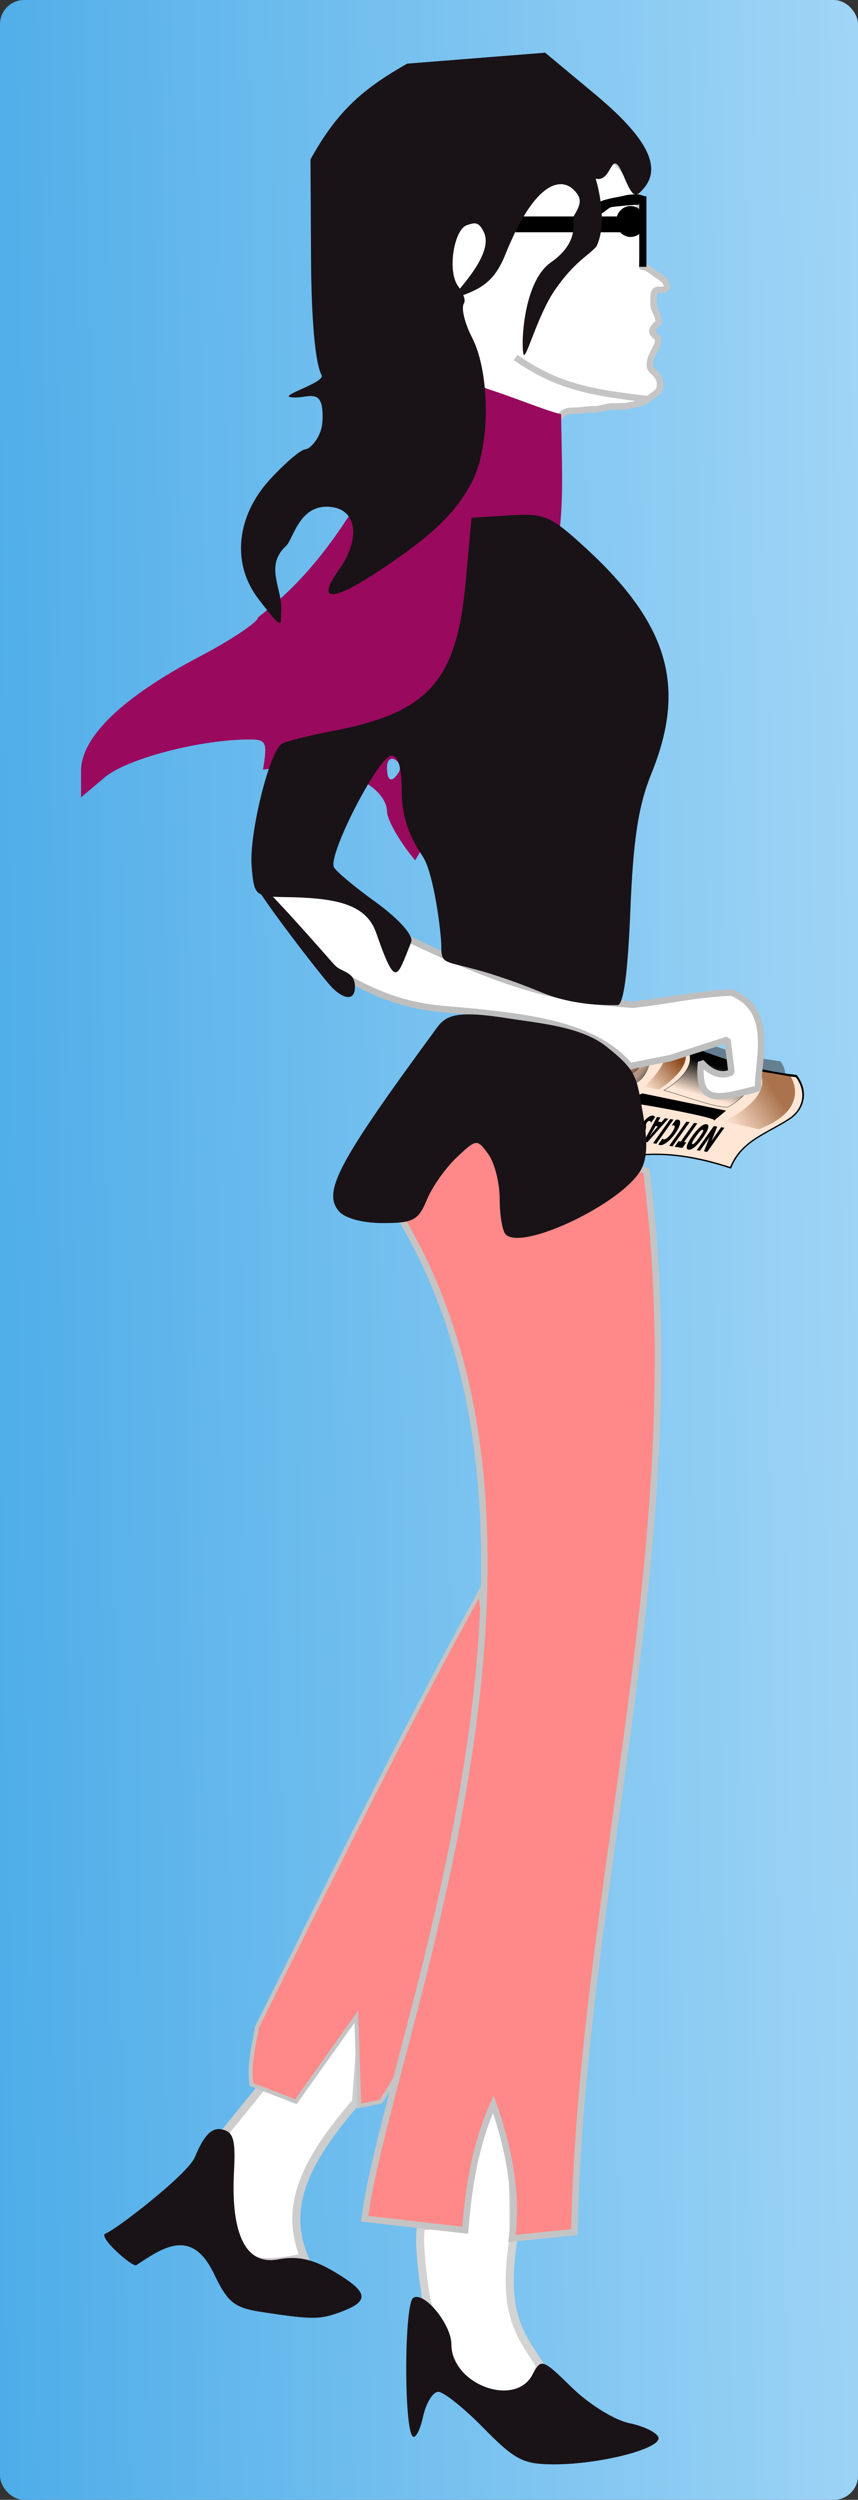 <?xml version="1.0" encoding="UTF-8" standalone="no"?>
<!-- Created with Inkscape (http://www.inkscape.org/) -->
<svg
   xmlns:dc="http://purl.org/dc/elements/1.1/"
   xmlns:cc="http://web.resource.org/cc/"
   xmlns:rdf="http://www.w3.org/1999/02/22-rdf-syntax-ns#"
   xmlns:svg="http://www.w3.org/2000/svg"
   xmlns="http://www.w3.org/2000/svg"
   xmlns:xlink="http://www.w3.org/1999/xlink"
   xmlns:sodipodi="http://sodipodi.sourceforge.net/DTD/sodipodi-0.dtd"
   xmlns:inkscape="http://www.inkscape.org/namespaces/inkscape"
   width="106.571"
   height="310.143"
   id="svg2"
   sodipodi:version="0.32"
   inkscape:version="0.45.1"
   sodipodi:docbase="/home/ben/documents/images/SVG"
   sodipodi:docname="girl.svg"
   inkscape:output_extension="org.inkscape.output.svg.inkscape"
   version="1.0">
  <rect width="100%" height="100%" fill="#333333" stroke="none"/>
  <defs
     id="defs4">
    <linearGradient
       id="linearGradient23052">
      <stop
         style="stop-color:#a0d5f6;stop-opacity:1;"
         offset="0"
         id="stop23054" />
      <stop
         id="stop23056"
         offset="0.5"
         style="stop-color:#1591df;stop-opacity:1;" />
      <stop
         style="stop-color:#168cd6;stop-opacity:1;"
         offset="0.5"
         id="stop23058" />
      <stop
         style="stop-color:#116ea9;stop-opacity:0.996;"
         offset="1"
         id="stop23060" />
    </linearGradient>
    <linearGradient
       gradientUnits="userSpaceOnUse"
       y2="251.042"
       x2="338.336"
       y1="337.752"
       x1="158.117"
       id="linearGradient4746"
       xlink:href="#linearGradient4740"
       inkscape:collect="always" />
    <linearGradient
       gradientUnits="userSpaceOnUse"
       y2="419.36"
       x2="600.999"
       y1="505.841"
       x1="467.549"
       id="linearGradient4738"
       xlink:href="#linearGradient4732"
       inkscape:collect="always" />
    <linearGradient
       gradientUnits="userSpaceOnUse"
       y2="528.899"
       x2="797.064"
       y1="489.226"
       x1="774.222"
       id="linearGradient4730"
       xlink:href="#linearGradient4724"
       inkscape:collect="always" />
    <linearGradient
       gradientUnits="userSpaceOnUse"
       y2="510.866"
       x2="769.413"
       y1="472.563"
       x1="744.309"
       id="linearGradient4720"
       xlink:href="#linearGradient4714"
       inkscape:collect="always" />
    <linearGradient
       y2="463.98"
       x2="765.807"
       y1="444.745"
       x1="756.146"
       gradientUnits="userSpaceOnUse"
       id="linearGradient4710"
       xlink:href="#linearGradient4696"
       inkscape:collect="always" />
    <linearGradient
       gradientUnits="userSpaceOnUse"
       y2="494.035"
       x2="797.064"
       y1="417.094"
       x1="738.156"
       id="linearGradient4692"
       xlink:href="#linearGradient4662"
       inkscape:collect="always" />
    <linearGradient
       gradientUnits="userSpaceOnUse"
       y2="436.329"
       x2="750.178"
       y1="403.87"
       x1="727.336"
       id="linearGradient4688"
       xlink:href="#linearGradient4682"
       inkscape:collect="always" />
    <linearGradient
       gradientUnits="userSpaceOnUse"
       y2="421.041"
       x2="763.402"
       y1="385.218"
       x1="733.433"
       id="linearGradient4678"
       xlink:href="#linearGradient4672"
       inkscape:collect="always" />
    <linearGradient
       gradientUnits="userSpaceOnUse"
       y2="443.802"
       x2="741.763"
       y1="377.919"
       x1="693.347"
       id="linearGradient4668"
       xlink:href="#linearGradient4662"
       inkscape:collect="always" />
    <linearGradient
       gradientUnits="userSpaceOnUse"
       y2="421.507"
       x2="741.763"
       y1="364.986"
       x1="687.38"
       id="linearGradient4649"
       xlink:href="#linearGradient4643"
       inkscape:collect="always" />
    <linearGradient
       y2="344.859"
       y1="449.319"
       xlink:href="#linearGradient3607"
       x2="366.323"
       x1="317.671"
       inkscape:collect="always"
       gradientUnits="userSpaceOnUse"
       id="linearGradient3613" />
    <linearGradient
       inkscape:collect="always"
       id="linearGradient3607">
      <stop
         id="stop3609"
         style="stop-color:#000000;stop-opacity:1;"
         offset="0" />
      <stop
         id="stop3611"
         style="stop-color:#000000;stop-opacity:0;"
         offset="1" />
    </linearGradient>
    <linearGradient
       id="linearGradient4643">
      <stop
         id="stop4645"
         offset="0"
         style="stop-color:#65574e;stop-opacity:1;" />
      <stop
         id="stop4647"
         offset="1"
         style="stop-color:#efcfba;stop-opacity:0;" />
    </linearGradient>
    <linearGradient
       id="linearGradient4662">
      <stop
         id="stop4664"
         offset="0"
         style="stop-color:#665449;stop-opacity:1;" />
      <stop
         id="stop4666"
         offset="1"
         style="stop-color:#dfb99f;stop-opacity:0;" />
    </linearGradient>
    <linearGradient
       id="linearGradient4672">
      <stop
         id="stop4674"
         offset="0"
         style="stop-color:#665041;stop-opacity:1;" />
      <stop
         id="stop4676"
         offset="1"
         style="stop-color:#cfa285;stop-opacity:0;" />
    </linearGradient>
    <linearGradient
       id="linearGradient4682">
      <stop
         id="stop4684"
         offset="0"
         style="stop-color:#664b38;stop-opacity:1;" />
      <stop
         id="stop4686"
         offset="1"
         style="stop-color:#bf8c6a;stop-opacity:0;" />
    </linearGradient>
    <linearGradient
       id="linearGradient4696">
      <stop
         id="stop4698"
         offset="0"
         style="stop-color:#663d22;stop-opacity:1;" />
      <stop
         id="stop4700"
         offset="1"
         style="stop-color:#9f5f35;stop-opacity:0;" />
    </linearGradient>
    <linearGradient
       id="linearGradient4714">
      <stop
         id="stop4716"
         offset="0"
         style="stop-color:#663412;stop-opacity:1;" />
      <stop
         id="stop4718"
         offset="1"
         style="stop-color:#8f491a;stop-opacity:0;" />
    </linearGradient>
    <linearGradient
       id="linearGradient4724">
      <stop
         id="stop4726"
         offset="0"
         style="stop-color:#331400;stop-opacity:1;" />
      <stop
         id="stop4728"
         offset="1"
         style="stop-color:#803300;stop-opacity:0;" />
    </linearGradient>
    <linearGradient
       id="linearGradient4732"
       inkscape:collect="always">
      <stop
         id="stop4734"
         offset="0"
         style="stop-color:#894618;stop-opacity:1;" />
      <stop
         id="stop4736"
         offset="1"
         style="stop-color:#894618;stop-opacity:0;" />
    </linearGradient>
    <linearGradient
       id="linearGradient4740"
       inkscape:collect="always">
      <stop
         id="stop4742"
         offset="0"
         style="stop-color:#aa734d;stop-opacity:1;" />
      <stop
         id="stop4744"
         offset="1"
         style="stop-color:#aa734d;stop-opacity:0;" />
    </linearGradient>
    <linearGradient
       gradientTransform="translate(-232.571,-317.643)"
       gradientUnits="userSpaceOnUse"
       y2="405.362"
       x2="434"
       y1="322.362"
       x1="236"
       id="linearGradient2643"
       xlink:href="#greenglossy"
       inkscape:collect="always" />
    <linearGradient
       id="greenglossy">
      <stop
         id="stop2639"
         offset="0"
         style="stop-color:#cbf6a0;stop-opacity:1;" />
      <stop
         style="stop-color:#79df15;stop-opacity:1;"
         offset="0.5"
         id="stop2645" />
      <stop
         id="stop2647"
         offset="0.5"
         style="stop-color:#75d616;stop-opacity:1;" />
      <stop
         id="stop2641"
         offset="1"
         style="stop-color:#5ca911;stop-opacity:0.996;" />
    </linearGradient>
    <linearGradient
       inkscape:collect="always"
       xlink:href="#linearGradient23052"
       id="linearGradient22056"
       gradientUnits="userSpaceOnUse"
       gradientTransform="matrix(0.538,0,0,3.737,148.041,-1070.122)"
       x1="434"
       y1="322.362"
       x2="-258.735"
       y2="413.008" />
  </defs>
  <sodipodi:namedview
     id="base"
     pagecolor="#ffffff"
     bordercolor="#666666"
     borderopacity="1.0"
     inkscape:pageopacity="0.0"
     inkscape:pageshadow="2"
     inkscape:zoom="1.4"
     inkscape:cx="215.11626"
     inkscape:cy="165.00005"
     inkscape:document-units="px"
     inkscape:current-layer="layer1"
     inkscape:window-width="1022"
     inkscape:window-height="717"
     inkscape:window-x="0"
     inkscape:window-y="25"
     showguides="true"
     inkscape:guide-bbox="true" />
  <g
     inkscape:label="Calque 1"
     inkscape:groupmode="layer"
     id="layer1"
     transform="translate(-275.065,-134.437)">
    <rect
       rx="3"
       style="fill:url(#linearGradient22056);fill-opacity:1.0"
       id="rect2635"
       width="106.571"
       height="310.143"
       x="275.065"
       y="134.437"
       ry="3" />
    <path
       style="fill:#ffffff;fill-opacity:1;fill-rule:evenodd;stroke:#c5c5c5;stroke-width:0.8;stroke-linecap:butt;stroke-linejoin:miter;stroke-miterlimit:4;stroke-dasharray:none;stroke-opacity:1"
       d="M 344.464,186.291 C 344.333,186.422 331.327,183.12 331.302,178.534 C 331.278,174.236 329.21,160.456 331.246,158.683 C 333.538,156.686 345.371,149.874 350.868,153.883 C 356.365,157.892 354.641,167.544 354.821,167.541 C 355.542,167.526 356.198,168.282 356.786,168.612 C 358.044,169.319 358.436,170.524 356.964,170.398 C 356.113,170.325 356.25,171.154 356.25,172.362 C 356.25,172.832 357.161,174.087 356.786,174.505 C 356.094,175.275 355.724,175.487 356.607,176.247 C 357.27,176.818 356.088,178.188 355.893,178.969 C 355.603,180.129 355.859,180.185 356.429,180.755 C 357.01,181.336 357.153,181.964 356.964,182.719 C 356.854,183.161 355.793,183.712 355.536,183.969 C 355.083,184.422 354.11,184.549 353.571,184.684 C 352.787,184.88 352.033,184.862 351.071,184.862 C 350.339,184.862 349.739,185.219 348.75,185.219 C 347.774,185.219 347.285,185.398 346.25,185.398 C 345.147,185.398 344.989,185.766 344.464,186.291 z "
       id="path4197"
       sodipodi:nodetypes="cssscsssssssssssssc" />
    <path
       style="fill:#ffffff;fill-opacity:1;fill-rule:evenodd;stroke:#cdcdcd;stroke-width:1px;stroke-linecap:butt;stroke-linejoin:miter;stroke-opacity:1"
       d="M 307.605,393.329 L 320.142,383.649 L 319.286,395.219 C 313.102,402.406 310.202,408.076 312.857,414.505 C 304.249,416.295 302.965,414.549 301.429,400.934 L 307.605,393.329 z "
       id="path11876"
       sodipodi:nodetypes="cccccc" />
    <path
       style="fill:#ffffff;fill-opacity:1;fill-rule:evenodd;stroke:#d3d3d3;stroke-width:1px;stroke-linecap:butt;stroke-linejoin:miter;stroke-opacity:1"
       d="M 338.839,412.184 C 338.935,394.88 337.425,394.033 336.385,394.382 C 333.863,395.229 333.745,411.376 327.411,410.576 C 326.827,412.617 328.036,419.862 328.036,419.862 C 333.095,435.755 339.762,435.576 342.143,427.898 C 339.702,424.088 337.351,421.529 338.839,412.184 z "
       id="path10905"
       sodipodi:nodetypes="cscccc" />
    <path
       style="fill:#ff8989;fill-opacity:1;fill-rule:evenodd;stroke:#c4c4c4;stroke-width:0.5;stroke-linecap:butt;stroke-linejoin:miter;stroke-miterlimit:4;stroke-dasharray:none;stroke-opacity:1"
       d="M 322.357,395.184 C 334.321,376.969 338.429,356.612 334.679,331.969 C 324.821,349.819 316.226,367.417 307,385.898 C 306.383,389.036 306.019,390.786 306.286,393.041 L 311.821,395.184 L 319.321,384.648 L 319.679,395.719 L 322.357,395.184 z "
       id="path13859"
       sodipodi:nodetypes="cccccccc" />
    <path
       style="fill:#ff8989;fill-opacity:1;fill-rule:evenodd;stroke:#c4c4c4;stroke-width:0.8;stroke-linecap:butt;stroke-linejoin:miter;stroke-miterlimit:4;stroke-dasharray:none;stroke-opacity:1"
       d="M 355.352,279.704 C 346.003,276.244 333.082,268.497 324.089,284.322 C 349.923,325.274 323.09,388.395 320.352,409.704 L 332.852,411.133 C 333.257,405.671 334.168,400.334 336.341,395.503 C 338.465,401.495 339.348,407.259 338.649,412.163 L 346.4,411.364 C 347.364,367.477 361.207,325.232 355.352,279.704 z "
       id="path12888"
       sodipodi:nodetypes="cccccccc" />
    <path
       id="path2242"
       d="M 326.631,241.18 C 324.706,238.876 323.131,236.133 323.131,235.085 C 323.131,232.173 317.087,228.777 315.374,232.09 C 313.97,227.473 318.116,228.456 307.732,229.93 C 308.295,226.513 308.148,226.18 306.073,226.18 C 299.94,226.18 290.835,228.558 288.074,230.881 L 285.131,233.358 L 285.131,230.114 C 285.131,225.869 290.242,220.946 299.934,215.853 C 303.893,213.773 307.131,211.593 307.131,211.009 C 321.985,199.684 322.053,184.292 334.449,182.31 C 339.026,183.732 342.552,185.3 344.76,185.827 C 344.955,202.104 346.751,207.205 326.631,241.18 z M 324.589,230.249 C 324.905,229.737 324.707,229.035 324.148,228.69 C 323.589,228.344 323.131,228.763 323.131,229.621 C 323.131,231.377 323.731,231.636 324.589,230.249 z "
       style="fill:#99095d"
       sodipodi:nodetypes="csccscccscccccssc" />
    <path
       style="fill:none;fill-opacity:0.75;fill-rule:evenodd;stroke:#c5c5c5;stroke-width:0.8;stroke-linecap:butt;stroke-linejoin:miter;stroke-miterlimit:4;stroke-dasharray:none;stroke-opacity:1"
       d="M 355.536,183.969 C 348.631,183.136 344.405,182.481 339.107,178.791"
       id="path4201"
       sodipodi:nodetypes="cc" />
    <rect
       style="opacity:1;color:#000000;fill:#000000;fill-opacity:1;fill-rule:evenodd;stroke:none;stroke-width:0.5;stroke-linecap:round;stroke-linejoin:round;marker:none;marker-start:none;marker-mid:none;marker-end:none;stroke-miterlimit:4;stroke-dasharray:none;stroke-dashoffset:0;stroke-opacity:1;visibility:visible;display:inline;overflow:visible"
       id="rect6054"
       width="14.821"
       height="1.964"
       x="339.107"
       y="161.291"
       ry="0" />
    <rect
       style="opacity:1;color:#000000;fill:#000000;fill-opacity:1;fill-rule:evenodd;stroke:none;stroke-width:0.5;stroke-linecap:round;stroke-linejoin:round;marker:none;marker-start:none;marker-mid:none;marker-end:none;stroke-miterlimit:4;stroke-dasharray:none;stroke-dashoffset:0;stroke-opacity:1;visibility:visible;display:inline;overflow:visible"
       id="rect7025"
       width="0.893"
       height="8.75"
       x="354.464"
       y="158.791" />
    <path
       sodipodi:type="arc"
       style="opacity:1;color:#000000;fill:#000000;fill-opacity:1;fill-rule:evenodd;stroke:none;stroke-width:0.5;stroke-linecap:round;stroke-linejoin:round;marker:none;marker-start:none;marker-mid:none;marker-end:none;stroke-miterlimit:4;stroke-dasharray:none;stroke-dashoffset:0;stroke-opacity:1;visibility:visible;display:inline;overflow:visible"
       id="path7027"
       sodipodi:cx="228.92857"
       sodipodi:cy="153.5229"
       sodipodi:rx="1.7857143"
       sodipodi:ry="1.875"
       d="M 230.714 153.523 A 1.786 1.875 0 1 1  227.143,153.523 A 1.786 1.875 0 1 1  230.714 153.523 z"
       transform="translate(124.464,8.393)" />
    <path
       style="fill:#000000;fill-opacity:1;fill-rule:nonzero;stroke:none;stroke-width:1px;stroke-linecap:butt;stroke-linejoin:miter;stroke-opacity:1"
       id="path12847"
       d="M 348.611,159.937 C 349.058,159.654 349.562,159.475 350.048,159.272 C 350.496,159.155 350.945,159.045 351.395,158.946 C 351.826,158.894 352.24,158.78 352.661,158.696 C 353.102,158.57 353.562,158.582 354.014,158.551 C 354.406,158.501 354.764,158.679 355.126,158.775 L 354.362,159.855 C 354.024,159.803 351.422,160.057 351.073,160.126 C 350.632,160.18 350.121,160.821 349.696,160.97 C 349.274,161.043 348.846,161.1 348.434,161.224 C 347.992,161.321 347.538,161.381 347.127,161.584 C 346.632,161.792 346.142,162.006 345.666,162.253 L 348.611,159.937 z "
       sodipodi:nodetypes="ccccccccccccc" />
    <g
       id="g16022"
       inkscape:label="Capa 1"
       transform="matrix(-3.6010747e-2,5.2185797e-3,-5.2185797e-3,-3.6010747e-2,378.908,281.458)">
      <g
         id="g6092">
        <path
           style="fill:#1e0b00;fill-opacity:0.41;fill-rule:evenodd;stroke:none;stroke-width:12.5;stroke-linecap:butt;stroke-linejoin:miter;stroke-miterlimit:4;stroke-dasharray:none;stroke-opacity:1"
           d="M 379.448,201.354 C 329.787,277.734 252.309,287.058 172.678,322.565 C 124.174,344.193 101.607,394.05 127.37,445.1 C 251.035,477.904 362.698,529.53 556.741,654.009 C 577.35,667.23 643.867,645.516 659.096,637.224 C 678.884,626.449 792.754,513.878 929.058,501.706 C 934.237,501.241 898.423,489.495 866.307,478.698 C 880.92,473.381 896.023,469.254 911.483,466.729 C 913.755,466.357 907.236,461.926 896.175,455.407 C 907.497,453.259 919.156,451.832 931.132,451.352 C 923.982,445.78 916.661,440.639 909.221,435.834 C 916.212,434.456 923.269,433.324 930.406,432.539 C 920.361,426.949 896.395,420.008 868.648,413.164 C 885.815,401.37 904.097,389.077 924.247,376.074 C 914.891,376.24 894.948,374.227 872.534,371.568 C 880.927,362.646 889.202,353.505 897.39,344.109 C 890.707,344.228 883.729,344.204 876.482,344.025 C 879.639,340.497 882.767,336.946 885.9,333.351 C 870.545,333.624 853.621,333.101 835.435,331.774 C 842.598,322.473 849.628,313.035 856.57,303.471 C 841.096,305.159 823.944,306.21 805.435,306.541 C 814.475,293.046 823.516,279.462 832.842,265.846 C 708.315,282.932 586.972,304.633 379.448,201.354 z "
           id="path4959"
           sodipodi:nodetypes="cscssccsccccccccccccccc" />
        <g
           id="g4748">
          <path
             id="path3666"
             d="M 523.799,568.555 L 591.71,627.493 L 699.724,587.07 C 699.724,587.07 561.951,475.987 558.925,481.268 C 555.899,486.548 526.097,570.197 523.799,568.555 z "
             style="fill:#5e2500;fill-opacity:1;fill-rule:evenodd;stroke:none;stroke-width:1px;stroke-linecap:butt;stroke-linejoin:miter;stroke-opacity:1" />
          <path
             sodipodi:nodetypes="cscssccsccccccccccccccc"
             id="path3638"
             d="M 349.398,114.78 C 298.211,199.534 213.52,209.88 127.617,249.28 C 75.291,273.279 52.697,328.602 83.242,385.249 C 220.518,421.649 345.441,478.935 564.054,617.061 C 587.272,631.731 659.38,607.637 675.742,598.436 C 697.004,586.48 817.124,461.567 966.304,448.061 C 971.973,447.545 932.118,434.511 896.367,422.53 C 912.184,416.63 928.59,412.051 945.46,409.249 C 947.94,408.837 940.584,403.919 928.148,396.686 C 940.49,394.302 953.234,392.719 966.367,392.186 C 958.268,386.003 950,380.298 941.617,374.967 C 949.235,373.438 956.937,372.182 964.742,371.311 C 953.462,365.108 926.833,357.406 896.054,349.811 C 914.391,336.724 933.931,323.084 955.492,308.655 C 945.223,308.839 923.228,306.605 898.492,303.655 C 907.318,293.755 916.005,283.612 924.585,273.186 C 917.25,273.318 909.584,273.291 901.617,273.092 C 904.928,269.178 908.208,265.238 911.492,261.249 C 894.637,261.551 876.026,260.971 855.992,259.499 C 863.45,249.178 870.756,238.705 877.96,228.092 C 861.038,229.965 842.245,231.131 821.929,231.499 C 831.265,216.525 840.598,201.451 850.242,186.342 C 714.214,205.301 581.886,229.382 349.398,114.78 z "
             style="fill:none;fill-opacity:1;fill-rule:evenodd;stroke:#000000;stroke-width:12.5;stroke-linecap:butt;stroke-linejoin:miter;stroke-miterlimit:4;stroke-dasharray:none;stroke-opacity:1" />
          <path
             d="M 844.362,400.99 C 854.92,399.58 619.322,426.414 564.736,453.539 C 510.15,480.665 547.53,629.144 675.497,596.712 C 699.144,590.719 816.866,459.826 966.046,446.32 C 976.415,445.375 833.803,402.401 844.362,400.99 z "
             sodipodi:nodetypes="cssss"
             id="path3531"
             style="fill:#803300;fill-opacity:1;fill-rule:evenodd;stroke:none;stroke-width:8;stroke-linecap:butt;stroke-linejoin:miter;stroke-miterlimit:4;stroke-dasharray:none;stroke-opacity:1" />
          <path
             d="M 844.362,400.99 C 854.92,399.58 619.322,426.414 564.736,453.539 C 510.15,480.665 547.53,629.144 675.497,596.712 C 699.144,590.719 816.866,459.826 966.046,446.32 C 976.415,445.375 833.803,402.401 844.362,400.99 z "
             sodipodi:nodetypes="cssss"
             id="path4722"
             style="fill:url(#linearGradient4730);fill-opacity:1;fill-rule:evenodd;stroke:none;stroke-width:8;stroke-linecap:butt;stroke-linejoin:miter;stroke-miterlimit:4;stroke-dasharray:none;stroke-opacity:1" />
          <path
             d="M 801.273,322.804 C 812.485,322.349 589.73,418.295 535.622,442.271 C 481.513,466.247 565.76,636.975 685.803,575.322 C 707.416,564.222 811.408,429.721 945.206,407.496 C 955.742,405.746 790.062,323.259 801.273,322.804 z "
             sodipodi:nodetypes="cssss"
             id="path3533"
             style="fill:#8f491a;fill-opacity:1;fill-rule:evenodd;stroke:none;stroke-width:8;stroke-linecap:butt;stroke-linejoin:miter;stroke-miterlimit:4;stroke-dasharray:none;stroke-opacity:1" />
          <path
             d="M 801.273,322.804 C 812.485,322.349 589.73,418.295 535.622,442.271 C 481.513,466.247 565.76,636.975 685.803,575.322 C 707.416,564.222 811.408,429.721 945.206,407.496 C 955.742,405.746 790.062,323.259 801.273,322.804 z "
             sodipodi:nodetypes="cssss"
             id="path4712"
             style="fill:url(#linearGradient4720);fill-opacity:1;fill-rule:evenodd;stroke:none;stroke-width:8;stroke-linecap:butt;stroke-linejoin:miter;stroke-miterlimit:4;stroke-dasharray:none;stroke-opacity:1" />
          <path
             d="M 966.109,390.448 C 893.161,334.753 808.002,315.689 722.971,296.24 C 648.64,386.553 676.401,397.073 545.036,455.283 C 490.927,479.26 585.993,627.448 690.295,555.778 C 711.897,540.935 812.519,396.68 966.109,390.448 z "
             sodipodi:nodetypes="ccssc"
             id="path3535"
             style="fill:#9f5f35;fill-opacity:1;fill-rule:evenodd;stroke:none;stroke-width:8;stroke-linecap:butt;stroke-linejoin:miter;stroke-miterlimit:4;stroke-dasharray:none;stroke-opacity:1" />
          <path
             d="M 966.109,390.448 C 893.161,334.753 808.002,315.689 722.971,296.24 C 648.64,386.553 676.401,397.073 545.036,455.283 C 490.927,479.26 585.993,627.448 690.295,555.778 C 711.897,540.935 812.519,396.68 966.109,390.448 z "
             sodipodi:nodetypes="ccssc"
             id="path4694"
             style="fill:url(#linearGradient4710);fill-opacity:1;fill-rule:evenodd;stroke:none;stroke-width:8;stroke-linecap:butt;stroke-linejoin:miter;stroke-miterlimit:4;stroke-dasharray:none;stroke-opacity:1" />
          <path
             d="M 655.798,500.045 C 601.799,524.268 583.788,603.673 688.09,532.004 C 708.767,517.796 821.876,385.492 964.504,369.581 C 949.455,361.305 907.028,350.376 863.969,340.567 C 681.509,487.743 687.68,467.426 655.798,500.045 z "
             sodipodi:nodetypes="csccc"
             id="path3537"
             style="fill:#af764f;fill-opacity:1;fill-rule:evenodd;stroke:none;stroke-width:8;stroke-linecap:butt;stroke-linejoin:miter;stroke-miterlimit:4;stroke-dasharray:none;stroke-opacity:1" />
          <path
             d="M 655.798,500.045 C 601.799,524.268 583.788,603.673 688.09,532.004 C 708.767,517.796 821.876,385.492 964.504,369.581 C 949.455,361.305 907.028,350.376 863.969,340.567 C 681.509,487.743 687.68,467.426 655.798,500.045 z "
             sodipodi:nodetypes="csccc"
             id="path4690"
             style="fill:url(#linearGradient4692);fill-opacity:1;fill-rule:evenodd;stroke:none;stroke-width:8;stroke-linecap:butt;stroke-linejoin:miter;stroke-miterlimit:4;stroke-dasharray:none;stroke-opacity:1" />
          <path
             d="M 655.992,503.466 C 611.405,526.21 607.718,558.041 617.073,561.153 C 554.881,551.386 502.109,519.723 515.598,511.876 C 596.683,464.709 848.697,295.722 874.584,299.012 C 908.149,303.277 941.759,307.153 955.228,306.911 C 840.435,383.738 783.348,438.503 655.992,503.466 z "
             sodipodi:nodetypes="ccsscs"
             id="path3539"
             style="fill:#bf8c6a;fill-opacity:1;fill-rule:evenodd;stroke:none;stroke-width:8;stroke-linecap:butt;stroke-linejoin:miter;stroke-miterlimit:4;stroke-dasharray:none;stroke-opacity:1" />
          <path
             d="M 655.992,503.466 C 611.405,526.21 607.718,558.041 617.073,561.153 C 554.881,551.386 502.109,519.723 515.598,511.876 C 596.683,464.709 848.697,295.722 874.584,299.012 C 908.149,303.277 941.759,307.153 955.228,306.911 C 840.435,383.738 783.348,438.503 655.992,503.466 z "
             sodipodi:nodetypes="ccsscs"
             id="path4680"
             style="fill:url(#linearGradient4688);fill-opacity:1;fill-rule:evenodd;stroke:none;stroke-width:8;stroke-linecap:butt;stroke-linejoin:miter;stroke-miterlimit:4;stroke-dasharray:none;stroke-opacity:1" />
          <path
             d="M 637.969,490.908 C 611.928,502.651 587.814,539.017 610.451,571.827 C 547.899,559.72 558.315,498.055 576.33,485.643 C 658.419,429.087 866.129,269.6 876.566,270.257 C 893.674,271.333 909.655,271.721 924.327,271.457 C 849.995,361.771 768.951,431.841 637.969,490.908 z "
             sodipodi:nodetypes="ccsscs"
             id="path3659"
             style="fill:#cfa285;fill-opacity:1;fill-rule:evenodd;stroke:none;stroke-width:8;stroke-linecap:butt;stroke-linejoin:miter;stroke-miterlimit:4;stroke-dasharray:none;stroke-opacity:1" />
          <path
             d="M 637.969,490.908 C 611.928,502.651 587.814,539.017 610.451,571.827 C 547.899,559.72 558.315,498.055 576.33,485.643 C 658.419,429.087 866.129,269.6 876.566,270.257 C 893.674,271.333 909.655,271.721 924.327,271.457 C 849.995,361.771 768.951,431.841 637.969,490.908 z "
             sodipodi:nodetypes="ccsscs"
             id="path4670"
             style="fill:url(#linearGradient4678);fill-opacity:1;fill-rule:evenodd;stroke:none;stroke-width:8;stroke-linecap:butt;stroke-linejoin:miter;stroke-miterlimit:4;stroke-dasharray:none;stroke-opacity:1" />
          <path
             d="M 512.223,500.931 C 554.87,479.028 790.927,251.062 823.51,254.76 C 856.094,258.458 885.663,259.98 911.249,259.521 C 836.917,349.834 756.256,420.761 624.891,478.971 C 590.005,494.429 575.524,555.634 601.809,580.648 C 616.293,594.431 469.576,522.834 512.223,500.931 z "
             sodipodi:nodetypes="cccsss"
             id="path2195"
             style="fill:#dfb99f;fill-opacity:1;fill-rule:evenodd;stroke:none;stroke-width:8;stroke-linecap:butt;stroke-linejoin:miter;stroke-miterlimit:4;stroke-dasharray:none;stroke-opacity:1" />
          <path
             d="M 512.223,500.931 C 554.87,479.028 790.927,251.062 823.51,254.76 C 856.094,258.458 885.663,259.98 911.249,259.521 C 836.917,349.834 756.256,420.761 624.891,478.971 C 590.005,494.429 575.524,555.634 601.809,580.648 C 616.293,594.431 469.576,522.834 512.223,500.931 z "
             sodipodi:nodetypes="cccsss"
             id="path4660"
             style="fill:url(#linearGradient4668);fill-opacity:1;fill-rule:evenodd;stroke:none;stroke-width:8;stroke-linecap:butt;stroke-linejoin:miter;stroke-miterlimit:4;stroke-dasharray:none;stroke-opacity:1" />
          <path
             d="M 478.113,514.385 C 513.73,505.358 757.115,229.026 789.9,229.707 C 822.686,230.388 852.269,229.18 877.704,226.365 C 812.008,323.142 738.223,408.348 611.355,471.393 C 571.962,490.969 556.186,564.448 598.553,591.645 C 614.892,602.134 442.496,523.412 478.113,514.385 z "
             sodipodi:nodetypes="cccsss"
             id="path3168"
             style="fill:#efcfba;fill-opacity:1;fill-rule:evenodd;stroke:none;stroke-width:8;stroke-linecap:butt;stroke-linejoin:miter;stroke-miterlimit:4;stroke-dasharray:none;stroke-opacity:1" />
          <path
             style="fill:url(#linearGradient4649);fill-opacity:1;fill-rule:evenodd;stroke:none;stroke-width:8;stroke-linecap:butt;stroke-linejoin:miter;stroke-miterlimit:4;stroke-dasharray:none;stroke-opacity:1"
             id="path4641"
             sodipodi:nodetypes="cccsss"
             d="M 478.113,514.385 C 513.73,505.358 757.115,229.026 789.9,229.707 C 822.686,230.388 852.269,229.18 877.704,226.365 C 812.008,323.142 738.223,408.348 611.355,471.393 C 571.962,490.969 556.186,564.448 598.553,591.645 C 614.892,602.134 442.496,523.412 478.113,514.385 z " />
          <path
             d="M 349.152,113.045 C 581.64,227.647 713.958,203.552 849.985,184.593 C 787.051,283.188 737.483,381.281 612.447,447.888 C 558.65,476.545 503.073,638.175 675.685,597.205 C 634.832,618.744 576.914,623.744 563.795,615.309 C 346.196,475.405 220.272,419.896 82.995,383.495 C 52.451,326.849 75.029,271.554 127.355,247.555 C 213.258,208.155 297.965,197.799 349.152,113.045 z "
             sodipodi:nodetypes="ccscscsc"
             id="path2560"
             style="fill:#ffe6d5;fill-rule:evenodd;stroke:none;stroke-width:8;stroke-linecap:butt;stroke-linejoin:miter;stroke-miterlimit:4;stroke-dasharray:none;stroke-opacity:1" />
          <path
             transform="matrix(0.705,0.22,-1.042,1.093,0,0)"
             style="font-size:102.744px;font-style:normal;font-variant:normal;font-weight:normal;font-stretch:normal;text-align:start;line-height:125%;writing-mode:lr-tb;text-anchor:start;fill:#000000;fill-opacity:1;stroke:none;stroke-width:1px;stroke-linecap:butt;stroke-linejoin:miter;stroke-opacity:1;font-family:Tw Cen MT Condensed Extra Bold"
             d="M 640.119,31.056 L 655.47,31.056 L 674.785,69.685 L 674.233,62.461 L 674.233,31.056 L 689.434,31.056 L 689.434,98.03 L 673.832,98.03 L 654.918,60.003 L 655.32,68.331 L 655.32,98.03 L 640.119,98.03 L 640.119,31.056 z M 725.755,99.686 C 717.662,99.686 711.491,96.584 707.243,90.38 C 702.996,84.176 700.872,75.221 700.872,63.515 C 700.872,52.712 703.004,44.292 707.268,38.255 C 711.533,32.218 717.478,29.2 725.103,29.2 C 733.23,29.2 739.443,32.227 743.741,38.28 C 748.038,44.334 750.187,52.979 750.187,64.217 C 750.187,75.455 748.072,84.176 743.841,90.38 C 739.61,96.584 733.581,99.686 725.755,99.686 L 725.755,99.686 z M 725.203,44.401 C 719.718,44.401 716.976,50.839 716.976,63.715 C 716.976,72.01 717.67,77.545 719.058,80.321 C 720.446,83.097 722.461,84.485 725.103,84.485 C 727.946,84.485 730.128,83.097 731.65,80.321 C 733.172,77.545 733.933,72.11 733.933,64.016 C 733.933,50.939 731.023,44.401 725.203,44.401 L 725.203,44.401 z M 756.508,31.056 L 792.78,31.056 L 792.78,46.357 L 782.295,46.357 L 782.295,98.03 L 766.893,98.03 L 766.893,46.357 L 756.508,46.357 L 756.508,31.056 z M 802.813,31.056 L 818.014,31.056 L 818.014,98.03 L 802.813,98.03 L 802.813,31.056 z M 868.132,82.227 L 868.132,98.131 C 864.921,99.167 862.045,99.686 859.503,99.686 C 850.707,99.686 843.575,96.383 838.106,89.778 C 832.638,83.172 829.904,74.485 829.904,63.715 C 829.904,53.715 832.663,45.463 838.182,38.958 C 843.7,32.452 850.673,29.2 859.102,29.2 C 862.379,29.2 865.389,29.635 868.132,30.504 L 868.132,46.458 C 865.222,45.488 862.48,45.003 859.904,45.003 C 855.958,45.003 852.68,46.809 850.071,50.421 C 847.463,54.033 846.158,58.632 846.158,64.217 C 846.158,70.237 847.471,74.995 850.096,78.49 C 852.722,81.985 856.225,83.732 860.607,83.732 C 862.747,83.732 865.255,83.231 868.132,82.227 L 868.132,82.227 z M 878.466,31.056 L 893.667,31.056 L 893.667,98.03 L 878.466,98.03 L 878.466,31.056 z M 955.474,98.03 L 939.671,98.03 L 937.113,86.843 L 921.059,86.843 L 918.4,98.03 L 902.898,98.03 L 920.658,31.056 L 937.715,31.056 L 955.474,98.03 z M 934.203,74.802 C 931.929,64.836 930.223,55.354 929.086,46.357 L 928.885,46.357 C 927.681,55.622 925.992,65.103 923.818,74.802 L 934.203,74.802 z M 963.2,96.776 L 963.2,81.174 C 968.016,83.983 972.063,85.388 975.341,85.388 C 977.247,85.388 978.752,84.861 979.856,83.808 C 980.959,82.754 981.511,81.358 981.511,79.619 C 981.511,78.281 981.068,77.027 980.182,75.856 C 979.295,74.685 977.765,73.264 975.591,71.592 C 970.341,67.578 966.536,63.841 964.178,60.379 C 961.82,56.918 960.641,53.063 960.641,48.816 C 960.641,43.03 962.464,38.314 966.11,34.668 C 969.755,31.023 974.471,29.2 980.257,29.2 C 984.538,29.2 988.786,30.12 993,31.959 L 993,46.959 C 988.485,44.484 984.822,43.247 982.013,43.247 C 980.14,43.247 978.66,43.707 977.573,44.626 C 976.486,45.546 975.943,46.809 975.943,48.414 C 975.943,51.224 978.468,54.384 983.518,57.896 C 986.528,59.97 989.58,62.888 992.674,66.65 C 995.767,70.413 997.314,74.769 997.314,79.719 C 997.314,85.505 995.291,90.296 991.244,94.092 C 987.197,97.888 982.063,99.786 975.842,99.786 C 971.595,99.786 967.381,98.783 963.2,96.776 L 963.2,96.776 z "
             id="text3567" />
          <path
             id="path3605"
             sodipodi:nodetypes="ccccc"
             d="M 234.676,437.871 C 234.676,437.871 201.764,364.892 326.257,316.24 C 360.598,314.03 486.361,384.012 535.176,403.528 C 535.176,403.528 386.357,460.766 443.595,545.192 C 321.964,467.921 230.383,439.302 234.676,437.871 z "
             style="fill:url(#linearGradient3613);fill-opacity:1;fill-rule:evenodd;stroke:#000000;stroke-width:1px;stroke-linecap:butt;stroke-linejoin:miter;stroke-opacity:1" />
          <path
             id="path3615"
             sodipodi:nodetypes="ccccc"
             d="M 336.273,304.793 L 609.585,403.528 C 609.585,403.528 649.652,393.512 659.668,379.202 C 623.024,372.26 356.348,281.439 380.633,277.604 L 336.273,304.793 z "
             style="fill:#000000;fill-rule:evenodd;stroke:#000000;stroke-width:1px;stroke-linecap:butt;stroke-linejoin:miter;stroke-opacity:1" />
          <path
             id="path3617"
             sodipodi:nodetypes="ccccc"
             d="M 457.904,550.916 C 457.904,550.916 390.65,486.523 550.916,409.252 L 600.999,424.992 C 600.999,424.992 437.871,529.452 538.038,602.43 C 486.523,568.088 457.904,550.916 457.904,550.916 z "
             style="fill:url(#linearGradient4738);fill-opacity:1;fill-rule:evenodd;stroke:none;stroke-width:1px;stroke-linecap:butt;stroke-linejoin:miter;stroke-opacity:1" />
          <path
             id="path3633"
             sodipodi:nodetypes="ccccc"
             d="M 347.721,269.019 C 347.721,269.019 165.99,322.233 203.195,420.969 C 153.112,406.659 100.167,388.326 100.167,388.326 C 100.167,388.326 42.929,269.019 233.245,226.09 L 347.721,269.019 z "
             style="fill:url(#linearGradient4746);fill-opacity:1;fill-rule:evenodd;stroke:none;stroke-width:1px;stroke-linecap:butt;stroke-linejoin:miter;stroke-opacity:1" />
        </g>
      </g>
    </g>
    <path
       style="fill:#ffffff;fill-opacity:1;fill-rule:evenodd;stroke:#bebebe;stroke-width:0.8;stroke-linecap:butt;stroke-linejoin:bevel;stroke-miterlimit:4;stroke-dasharray:none;stroke-opacity:1"
       d="M 317.44,255.352 C 301.362,241.839 305.518,236.577 325.017,250.554 C 337.73,256.674 344.072,258.484 353.668,259.084 C 357.696,258.676 361.563,257.732 365.935,257.589 C 371.313,259.771 369.19,265.883 369.211,269.494 C 364.687,270.591 361.556,271.862 362.14,266.211 C 363.655,267.895 364.918,267.937 365.928,267.474 L 365.423,263.433 L 358.352,265.706 L 353.301,266.716 C 348.982,261.574 340.998,260.539 330.32,259.645 C 325.269,259.224 321.734,257.793 317.44,255.352 z "
       id="path2174"
       sodipodi:nodetypes="cccccccccccc" />
    <path
       id="path2240"
       d="M 335.131,435.68 C 332.702,433.205 330.169,431.18 329.503,431.18 C 328.836,431.18 327.987,432.562 327.616,434.251 C 327.245,435.941 326.662,437.044 326.32,436.702 C 325.212,435.594 325.28,420.206 326.396,419.516 C 327.748,418.68 331.131,422.806 331.131,425.291 C 331.131,430.227 338.991,433.179 341.191,429.069 C 342.294,427.007 342.408,427.045 346.126,430.675 C 348.22,432.719 351.406,434.693 353.207,435.062 C 355.008,435.43 356.646,436.224 356.847,436.827 C 357.305,438.201 349.662,440.18 343.897,440.18 C 340.063,440.18 339.024,439.646 335.131,435.68 z M 307.631,421.288 C 304.157,420.76 303.368,420.131 301.627,416.509 C 298.854,410.739 295.231,413.331 291.987,415.474 C 291.552,415.762 287.175,411.941 288.162,411.554 C 289.564,411.003 298.378,404.19 299.256,402.085 C 300.395,399.352 301.357,398.362 302.62,398.623 C 304.065,398.92 304.342,399.878 304.13,403.862 C 303.767,410.698 305.146,415.587 309.615,414.749 C 312.028,414.296 313.906,414.704 316.53,416.252 C 320.797,418.77 321.031,419.887 317.566,421.205 C 314.843,422.24 313.944,422.248 307.631,421.288 z M 337.874,287.59 C 337.466,287.181 337.131,285.207 337.131,283.204 C 337.131,281.201 336.493,278.689 335.712,277.621 C 334.319,275.717 334.245,275.724 331.792,278.029 C 330.417,279.32 328.751,281.683 328.09,283.279 C 327.03,285.838 326.387,286.18 322.632,286.18 C 320.07,286.18 317.881,285.583 317.132,284.681 C 315.123,282.26 317.083,278.609 329.344,261.928 C 330.5,260.356 331.851,259.785 338.136,260.775 C 342.011,261.386 347.239,261.79 350.352,264.255 C 354.24,267.335 354.123,268.045 354.933,272.661 C 355.553,276.195 355.459,278.271 354.615,279.68 C 352.098,283.882 339.92,289.635 337.874,287.59 z M 342.379,257.578 C 330.545,252.723 329.879,255.046 329.879,251.83 C 329.879,250.276 328.969,242.746 327.548,240.652 C 325.753,238.008 324.965,235.522 324.965,232.513 C 324.965,229.682 324.525,228.18 323.698,228.18 C 322.1,228.18 315.688,240.653 316.56,242.064 C 316.915,242.639 319.214,244.551 321.668,246.314 C 324.16,248.103 326.518,250.404 326.131,251.349 C 324.363,255.674 324.271,257.312 321.794,250.186 C 320.572,246.671 317.021,245.834 310.631,245.739 C 306.737,245.681 306.623,245.58 306.319,241.9 C 305.99,237.917 308.519,227.676 310.067,226.719 C 310.567,226.41 313.35,225.707 316.25,225.157 C 328.309,222.87 331.791,218.977 332.921,206.52 L 333.631,198.68 L 338.346,198.376 C 342.69,198.097 343.429,198.411 347.758,202.376 C 358.09,211.842 360.368,219.602 355.983,230.393 C 354.357,234.394 353.719,238.537 353.36,247.43 C 353.044,255.235 352.506,259.165 351.758,259.136 C 351.138,259.112 346.779,259.384 342.379,257.578 z M 316.331,256.98 C 314.444,255.092 294.978,229.505 316.626,254.17 C 317.449,255.107 319.384,254.917 319.131,257.215 C 318.987,258.531 317.777,258.426 316.331,256.98 z M 307.156,208.735 C 303.745,204.291 304.498,198.38 308.585,193.93 C 310.479,191.867 312.467,190.18 313.003,190.18 C 313.538,190.18 315.005,188.725 315.115,186.729 C 315.374,182.009 313.193,184.096 311.106,183.7 C 309.901,183.471 315.488,181.862 315.009,180.979 C 314.221,179.524 313.739,174.189 313.697,166.448 L 313.631,154.216 C 317,148.109 320.242,145.411 325.631,142.334 L 334.205,141.653 L 342.778,140.973 L 348.942,146.102 C 355.356,151.44 357.279,155.092 355.075,157.747 C 353.96,159.091 353.631,158.896 352.512,156.234 C 350.71,151.949 351.274,158.327 348.238,156.202 C 347.521,151.522 351.299,160.691 349.137,165.036 C 348.042,166.239 346.429,166.909 344.01,170.385 C 341.868,173.462 340.385,179.133 340.106,178.425 C 339.749,177.52 339.987,169.442 343.468,167.009 C 347.309,164.324 346.019,161.731 346.356,161.191 C 347.331,159.63 347.317,158.97 346.287,157.955 C 344.911,156.6 341.689,156.472 337.875,165.913 C 336.65,168.945 335.274,170.329 331.39,171.426 C 330.535,171.668 336.65,166.298 335.155,163.221 C 334.508,161.888 334.026,162.049 333.033,162.383 C 331.504,162.898 330.588,167.947 331.932,169.886 C 332.391,170.549 333.021,171.549 332.676,172.107 C 332.332,172.665 332.788,174.548 333.69,176.293 C 335.968,180.699 335.977,189.804 333.708,194.18 C 331.687,198.076 328.787,200.858 322.185,205.233 C 316.276,209.15 314.32,209.129 317.132,205.178 C 319.828,201.392 319.458,197.797 316.326,197.353 C 312.237,196.773 311.544,201.313 310.567,202.206 C 307.883,204.657 310.185,207.53 309.994,210.192 C 309.871,211.897 310.489,213.075 307.156,208.735 z "
       style="fill:#191317"
       sodipodi:nodetypes="cssssssssssccsssssssssccsssssssssssccsssssssssssscccssssccssccsssssccccccssccsssssssssssssssssss" />
  </g>
</svg>
